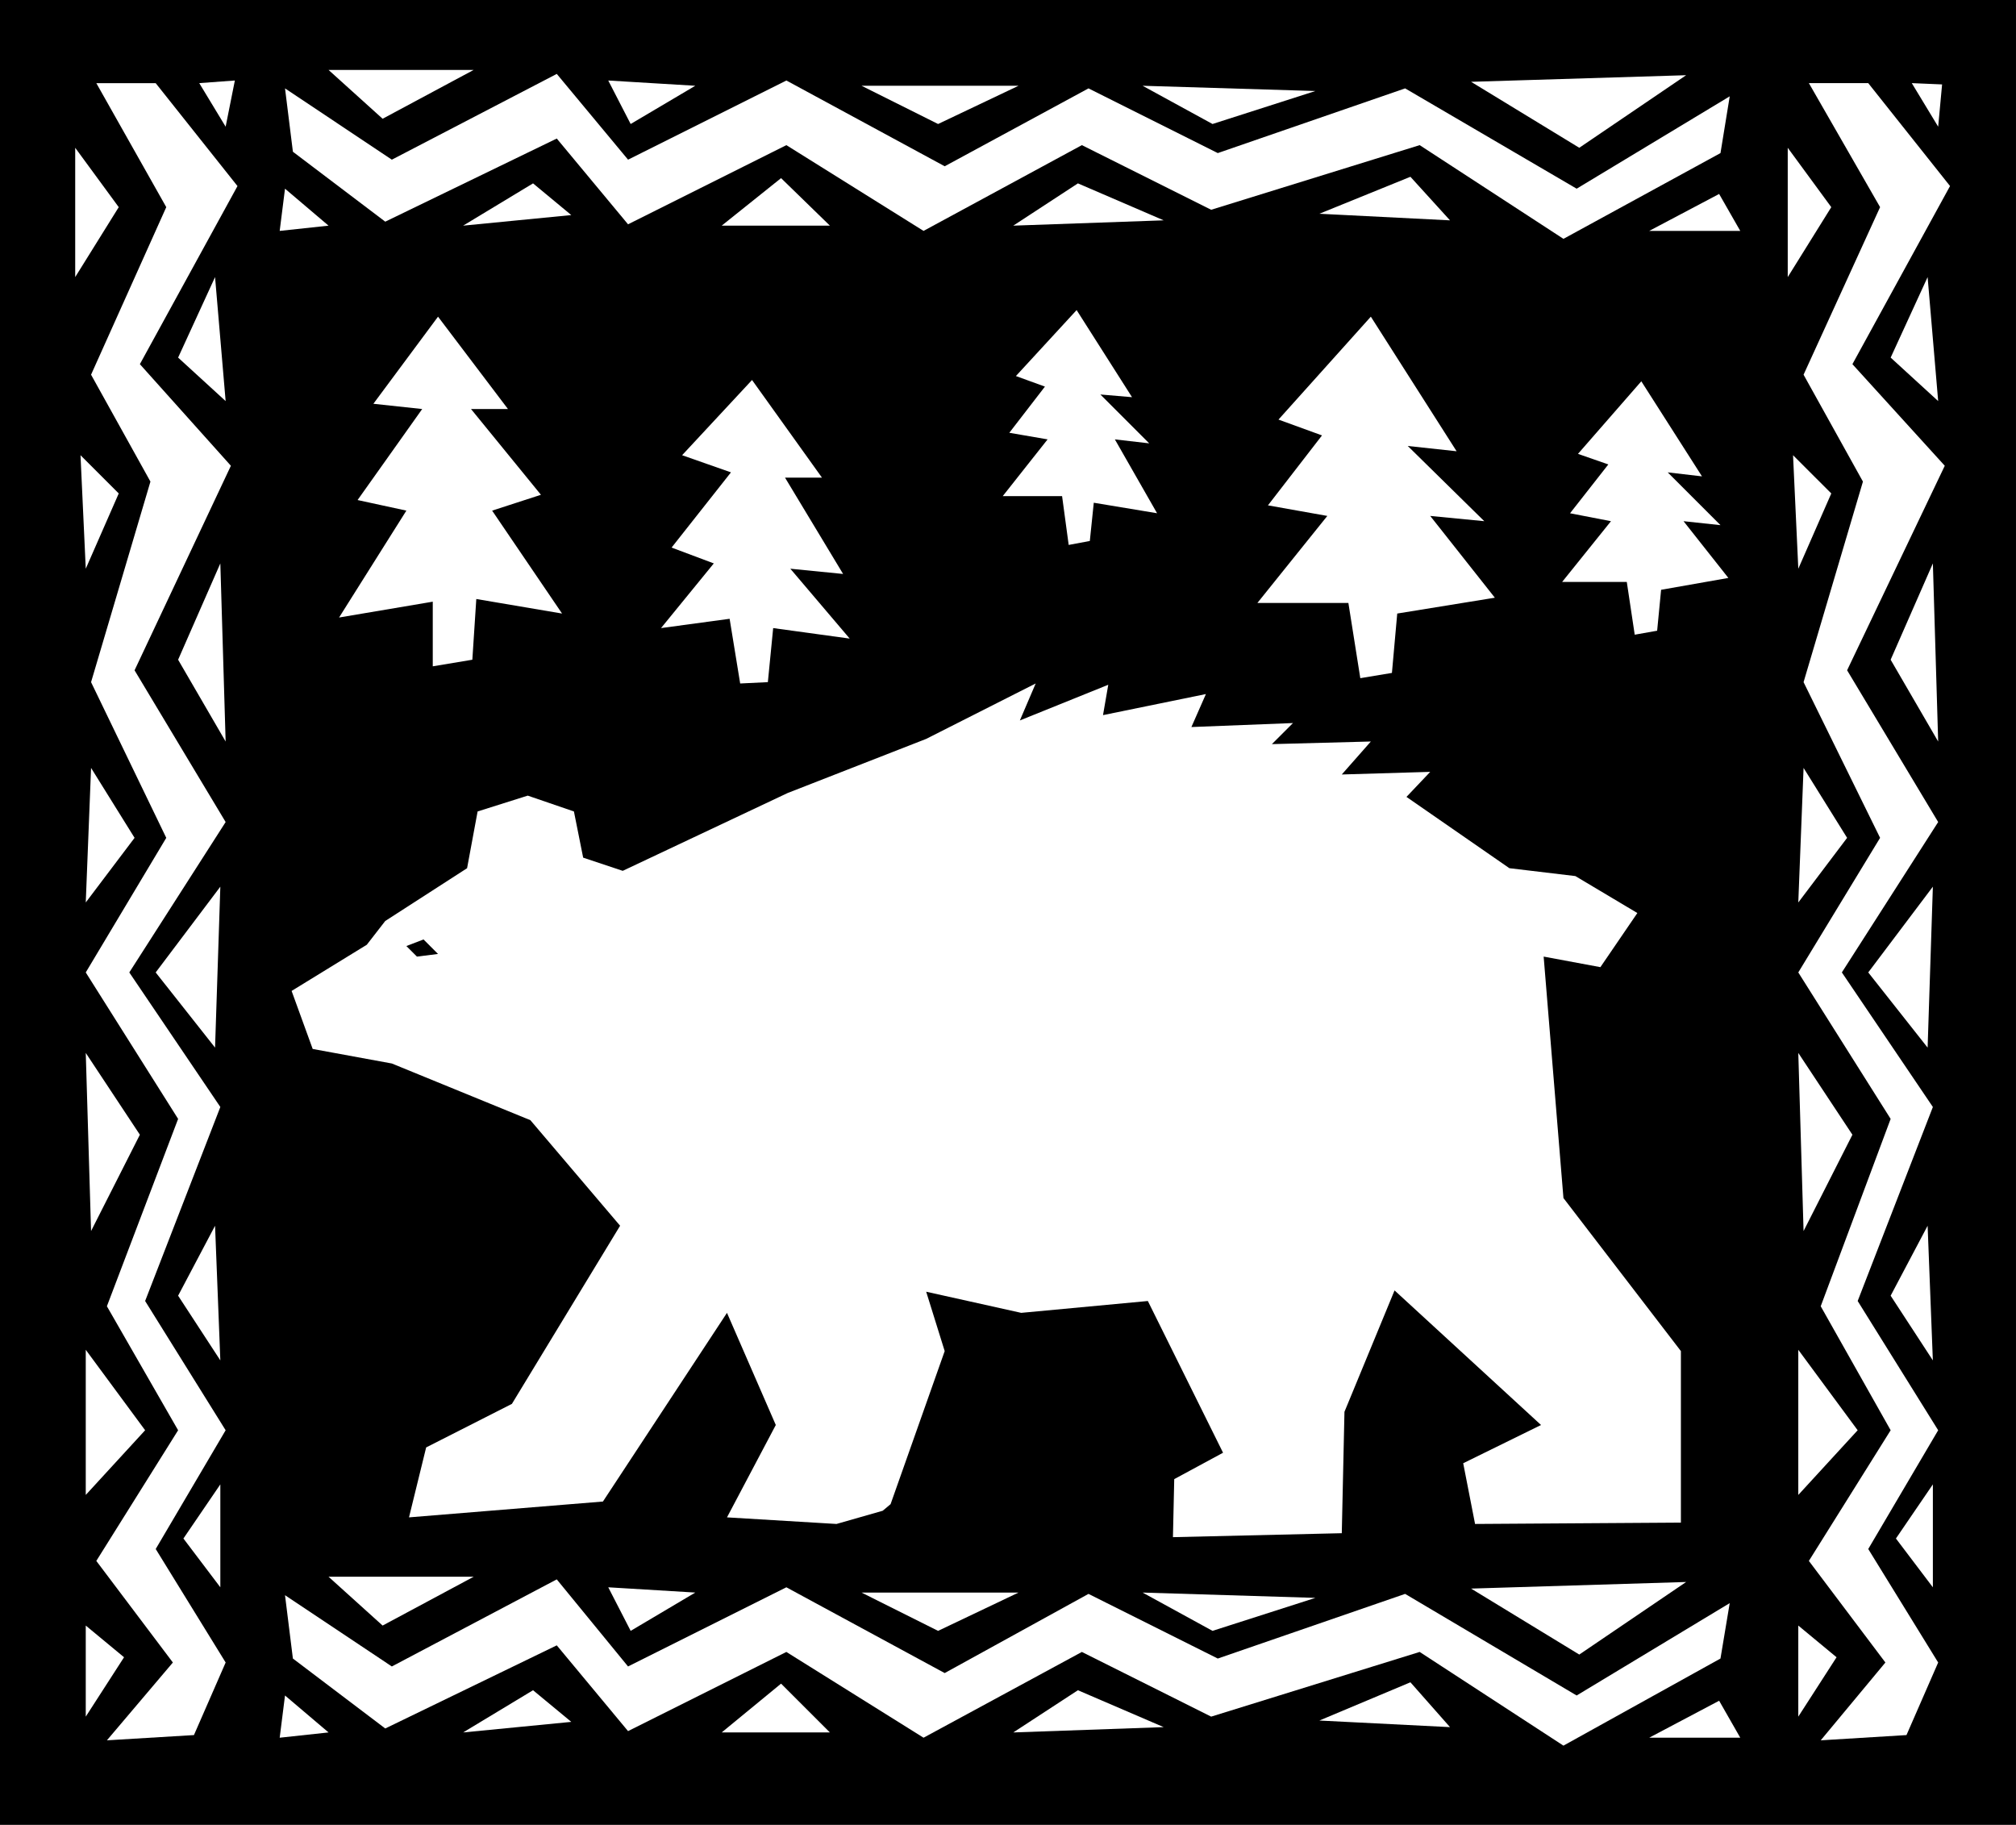 <svg xmlns="http://www.w3.org/2000/svg" width="152.801" height="138.301"><rect width="100%" height="100%" fill="#808080" stroke="none"/><path d="M0 0v138.3h152.8V0H0"/><path fill="#fff" d="m103.902 24-7 7.8L100.2 33l-4.097 5.3 4.5.802-5.301 6.597h6.898l.903 5.7L105.5 51l.402-4.5 7.399-1.2-4.899-6.198 4.098.398-5.8-5.7 3.702.4-6.5-10.2m20.5 4.898-4.8 5.5 2.3.801L119 38.9l3.102.601-3.7 4.602h4.899l.601 4 1.7-.301.3-3.102 5.098-.898-3.398-4.301 2.8.3-4-4 2.598.302-4.598-7.204m-42.8-5.399L77 28.5l2.2.8-2.7 3.5 2.902.5L76 37.603h4.5L81 41.3l1.602-.3.3-2.898 4.797.796-3.199-5.597 2.602.3-3.7-3.703 2.399.204-4.2-6.602M33.2 24l-4.9 6.602L32 31l-4.898 6.898 3.699.801-5.102 8.102 7.102-1.2V50.5l3-.5.3-4.602 6.5 1.102-5.3-7.8L41 37.5 35.7 31h2.8l-5.3-7M57 28.8l-5.3 5.7 3.702 1.3-4.5 5.7 3.2 1.2-4 4.902 5.199-.704.8 4.903 2.098-.102.403-4.097 5.8.796-4.5-5.296 4 .398-4.402-7.3h2.8L57 28.8m-34.8 96.9 7 5.3 13-6.3 5.402 6.5 12-6L70 131.7l12-6.5 9.8 4.902 15.802-4.903 10.898 7.102 11.902-6.602.7-4.199-11.602 7-13-7.7-14.2 4.9-9.8-4.9-10.898 6-12-6.5-12 6-5.403-6.6-12.5 6.6-8.097-5.402.597 4.801"/><path fill="#fff" d="M24.902 119.5 29 123.2l6.902-3.7zm21.2.8 1.699 3.302 4.898-2.903zm19.198.4 5.802 2.902 6.097-2.903zm21.302 0 5.3 2.902 7.797-2.5zm24.898-.302 8.2 5 8.1-5.5zm-4.598 7.102L100 130.398l9.902.5zm-25.202.602-4.9 3.199 11.4-.403zm-22.5-.5-4.5 3.699h8.202zm-18.798.5-5.3 3.199 8.199-.801zm89.898.796L125 131.7h6.902zM21.602 128.5l-.403 3.2 3.703-.4zm.598-117 7 5.3 13-6.3 5.402 6.5 12-6L70 17.5 82 11l9.8 4.898L107.603 11l10.898 7.102 11.902-6.5.7-4.301-11.602 7-13-7.602-14.2 4.903-9.8-4.903-10.898 5.903-12-6.5-12 6-5.403-6.5-12.5 6.5-8.097-5.403.597 4.801"/><path fill="#fff" d="M24.902 5.3 29 9l6.902-3.7Zm21.2.802L47.8 9.398 52.699 6.5ZM65.3 6.5l5.802 2.898L77.199 6.5Zm21.302 0 5.3 2.898 7.797-2.5zm24.898-.3 8.2 5 8.1-5.5zm-4.598 7.198L100 16.2l9.902.5zm-25.202.5-4.9 3.204 11.4-.403zM59.2 13.5l-4.5 3.602h8.202zm-18.798.398-5.3 3.204L43.3 16.3zm89.898.802-5.3 2.8h6.902zm-108.698-.4-.403 3.2 3.703-.398zM7.3 6.3l5.302 9.4-5.7 12.698 4.5 8.102-4.5 15.2 5.7 11.8L6.5 73.7l7 11.1L8.102 99l5.398 9.398-6.2 9.903L13.103 126l-5 5.898 6.597-.398 2.403-5.5-5.301-8.602 5.3-9L11 98.602l5.7-14.704L9.8 73.7l7.302-11.398-6.903-11.5L17.5 35.3l-6.898-7.7L18 14.102l-6.2-7.8H7.3"/><path fill="#fff" d="M5.7 11.2V21L9 15.7zm.402 23.3.398 8.602L9 37.398zm.8 23.7L6.5 68.397l3.7-4.898ZM6.5 79.8l.402 13.5 3.7-7.3Zm0 22.5v11l4.5-4.902zm0 20.9v6.902l2.902-4.5zm10.2-10.7-2.798 4.102L16.7 120.3zm-.4-19.602L13.5 98.2l3.2 4.903zm.4-25.698-4.9 6.5 4.5 5.698zm0-24.5L13.5 50l3.602 6.2zM16.3 21l-2.8 6.102 3.602 3.296zM15.102 6.3l2 3.302.699-3.5zm122 0 5.398 9.4-5.8 12.698 4.5 8.102-4.5 15.2 5.8 11.8-6.2 10.2 7 11.1L138 99l5.3 9.398-6.198 9.903 5.8 7.699-4.902 5.898 6.5-.398 2.402-5.5-5.3-8.602 5.3-9-6.101-9.796 5.699-14.704-6.898-10.199 7.3-11.398L140 50.8l7.402-15.5-7-7.7 7.399-13.5-6.2-7.8h-4.5"/><path fill="#fff" d="M135.5 11.2V21l3.3-5.3zm.402 23.3.399 8.602 2.5-5.704zm.798 23.7-.4 10.198L140 63.5Zm-.4 21.6.4 13.5 3.702-7.3Zm0 22.5v11l4.5-4.902zm0 20.9v6.902l2.9-4.5zm10.2-10.7-2.8 4.102 2.8 3.699zm-.398-19.602L143.3 98.2l3.199 4.903zM146.5 67.2l-4.898 6.5 4.5 5.698zm0-24.5-3.2 7.3 3.602 6.2zm-.398-21.7-2.801 6.102 3.601 3.296zm-1.2-14.7 2 3.302.297-3.204zm-122.8 68.802 5.699-3.5 1.398-1.801 6.203-4L36.2 61.5l3.8-1.2 3.5 1.2.7 3.5 3 1 12.5-5.898L70.2 56l8.3-4.2-1.2 2.802 6.7-2.704-.398 2.301 7.8-1.597-1.101 2.5L98 54.8l-1.598 1.597 7.5-.199-2.203 2.5 6.703-.199-1.8 1.898 7.8 5.403 5 .597 4.7 2.801-2.801 4.102-4.301-.8 1.5 18.3 8.902 11.598v13l-15.601.102-.899-4.602 5.899-2.898-11.102-10.2-3.797 9.2-.203 9.2-12.797.3.098-4.398 3.7-2-5.7-11.5-9.598.898-7.203-1.602 1.403 4.5L67.5 114l-.598.5-3.5 1-8.3-.5 3.699-7-3.7-8.5-9.402 14.3L31 115l1.3-5.3 6.5-3.302 8.2-13.5-6.8-8-10.5-4.296-6-1.102-1.598-4.398"/><path d="m30.8 71.7 1.302-.5 1.097 1.1-1.597.2-.801-.8"/></svg>
